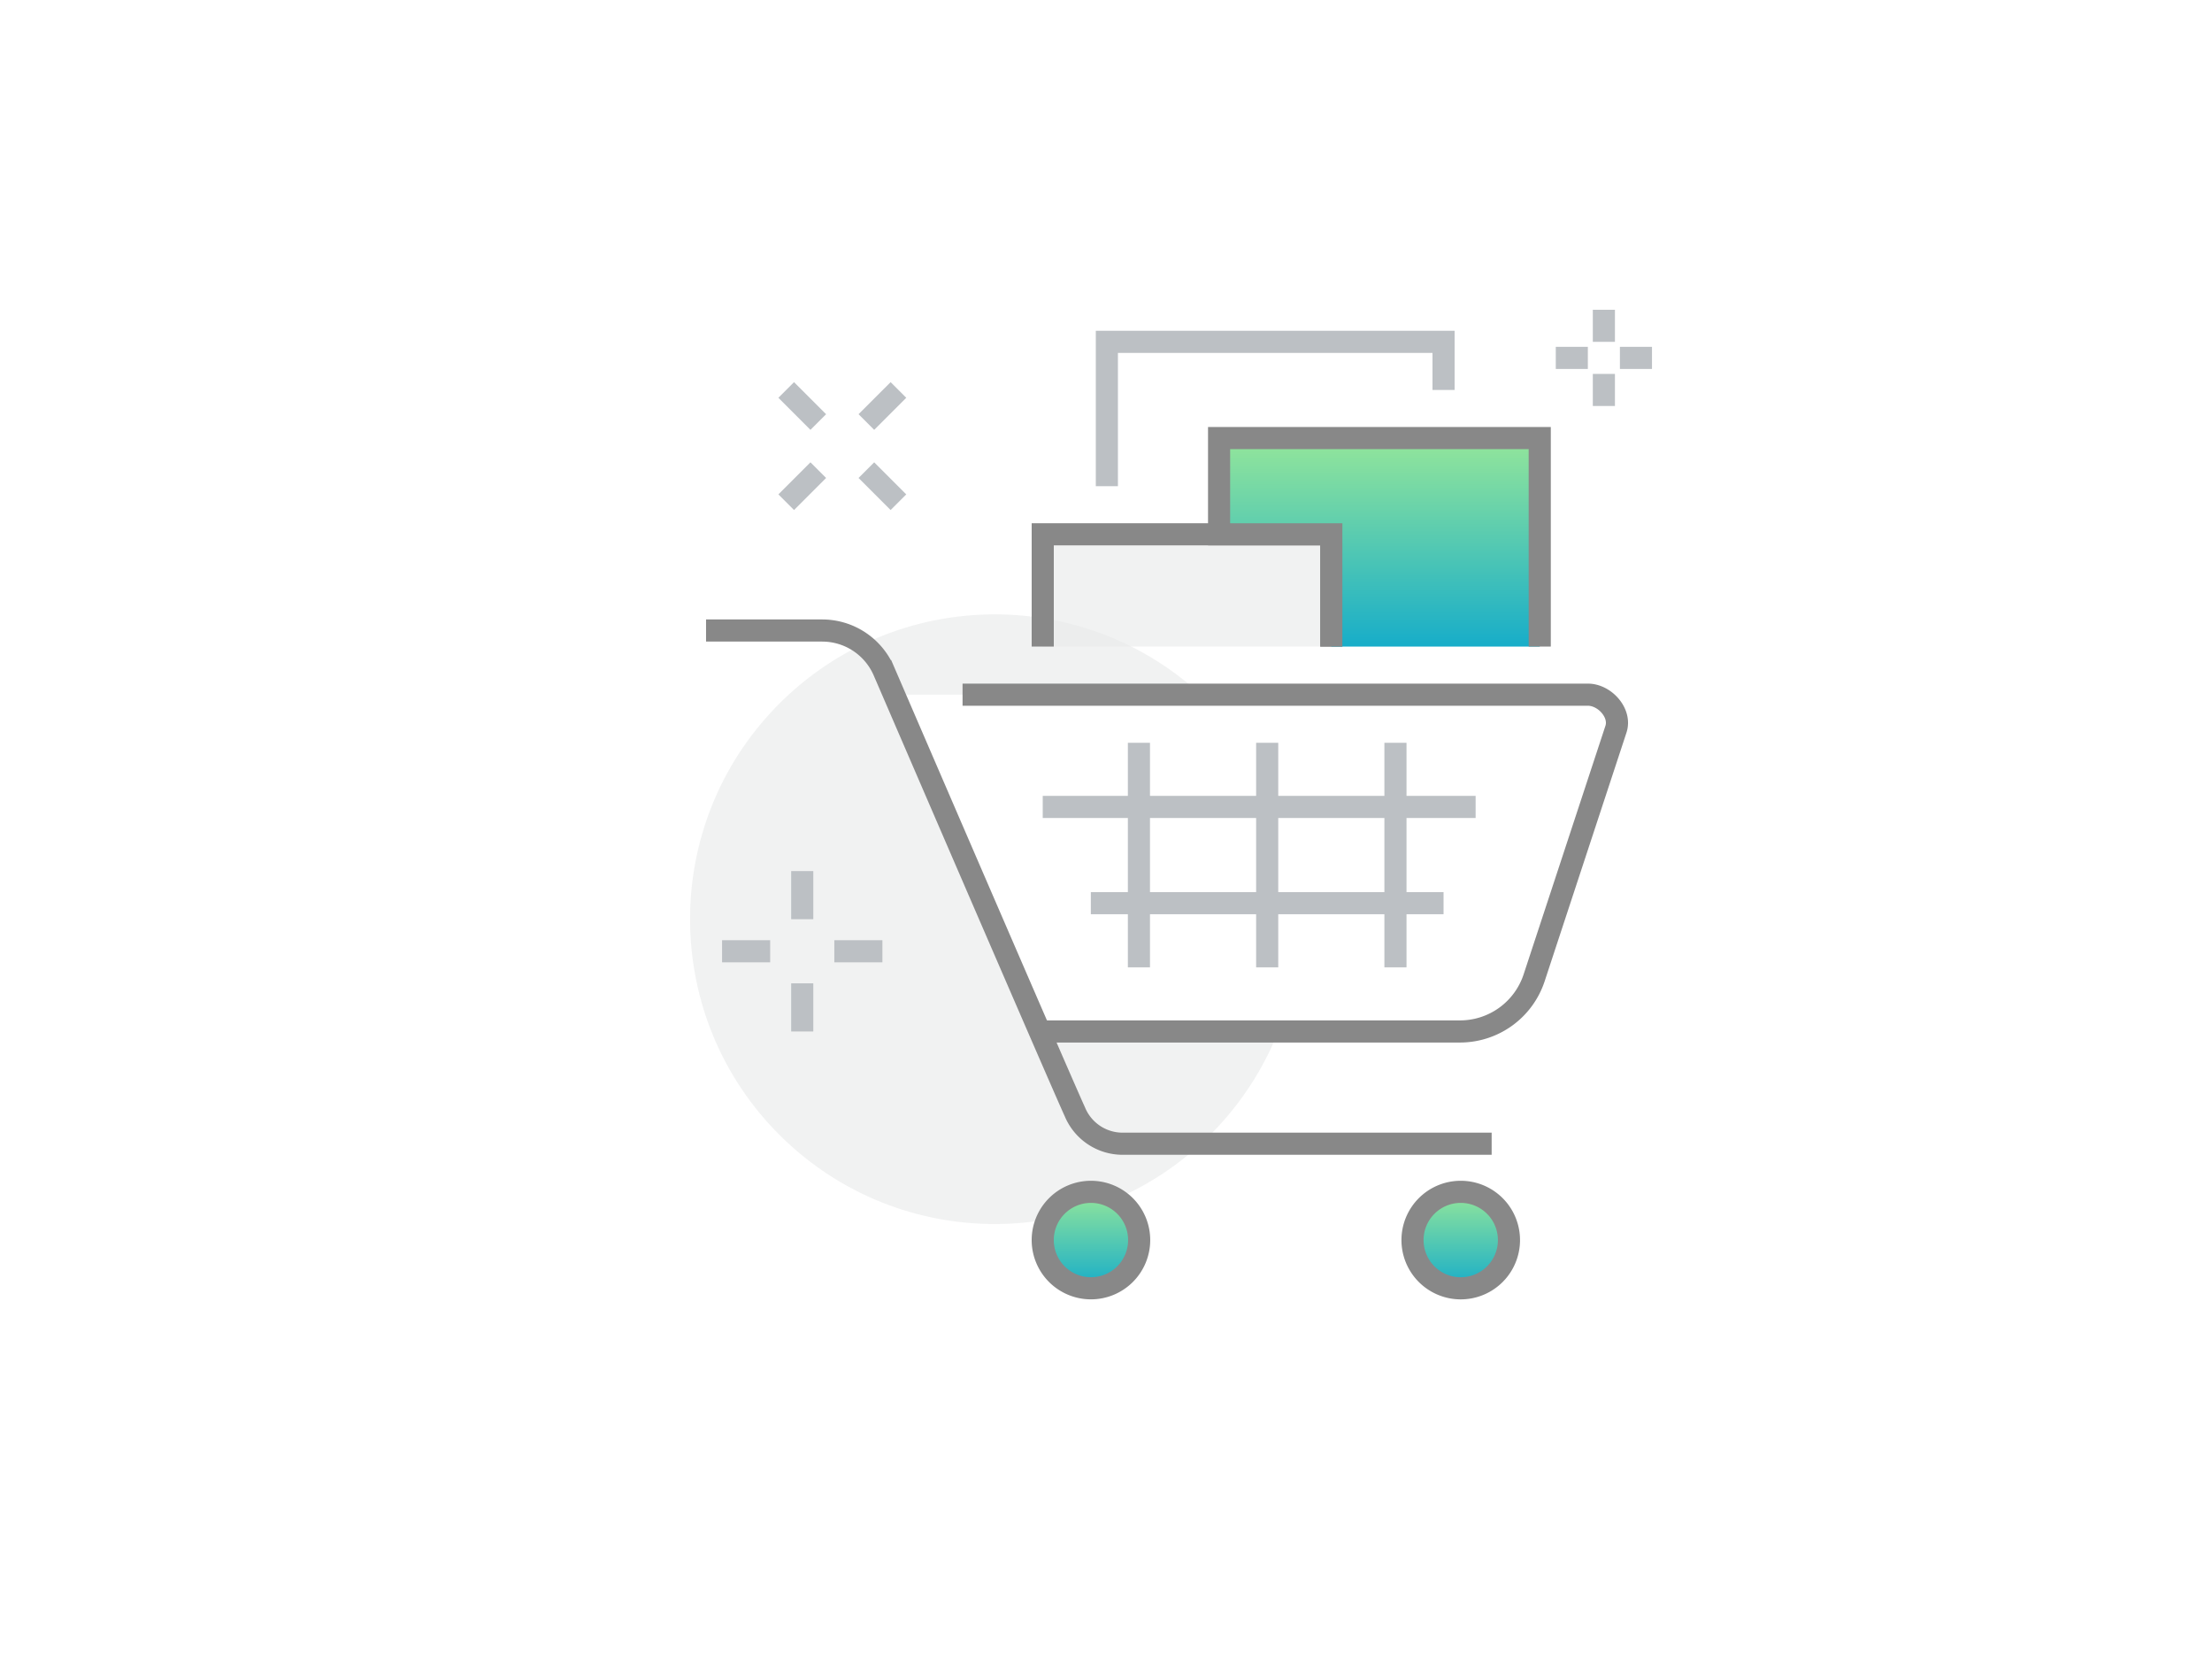 <svg xmlns="http://www.w3.org/2000/svg" xmlns:xlink="http://www.w3.org/1999/xlink" width="200" height="151" viewBox="0 0 200 151">
  <defs>
    <linearGradient id="linear-gradient" x1="0.5" x2="0.5" y2="1" gradientUnits="objectBoundingBox">
      <stop offset="0" stop-color="#94e69a"/>
      <stop offset="1" stop-color="#17adc9"/>
    </linearGradient>
  </defs>
  <g id="ecommerce-icon" transform="translate(-1150 -2446)">
    <rect id="Rectangle_506" data-name="Rectangle 506" width="200" height="151" transform="translate(1150 2446)" fill="#fff"/>
    <g id="Group_1114" data-name="Group 1114" transform="translate(1201 2474)">
      <circle id="Ellipse_80" data-name="Ellipse 80" cx="27.543" cy="27.543" r="27.543" transform="matrix(0.684, -0.73, 0.73, 0.684, 0, 56.352)" fill="rgba(233,234,235,0.61)"/>
      <line id="Line_87" data-name="Line 87" x1="4.349" transform="translate(14.287 57.985)" fill="none" stroke="#bcc0c4" stroke-miterlimit="10" stroke-width="2"/>
      <line id="Line_88" data-name="Line 88" x1="4.349" transform="translate(24.435 57.985)" fill="none" stroke="#bcc0c4" stroke-miterlimit="10" stroke-width="2"/>
      <line id="Line_89" data-name="Line 89" y2="4.349" transform="translate(21.535 60.884)" fill="none" stroke="#bcc0c4" stroke-miterlimit="10" stroke-width="2"/>
      <line id="Line_90" data-name="Line 90" y2="4.349" transform="translate(21.535 50.737)" fill="none" stroke="#bcc0c4" stroke-miterlimit="10" stroke-width="2"/>
      <line id="Line_91" data-name="Line 91" x1="2.899" y2="2.899" transform="translate(20.086 14.496)" fill="none" stroke="#bcc0c4" stroke-miterlimit="10" stroke-width="2"/>
      <line id="Line_92" data-name="Line 92" x1="2.899" y2="2.899" transform="translate(27.334 7.248)" fill="none" stroke="#bcc0c4" stroke-miterlimit="10" stroke-width="2"/>
      <line id="Line_93" data-name="Line 93" x2="2.899" y2="2.899" transform="translate(27.334 14.496)" fill="none" stroke="#bcc0c4" stroke-miterlimit="10" stroke-width="2"/>
      <line id="Line_94" data-name="Line 94" x2="2.899" y2="2.899" transform="translate(20.086 7.248)" fill="none" stroke="#bcc0c4" stroke-miterlimit="10" stroke-width="2"/>
      <line id="Line_95" data-name="Line 95" y2="2.899" transform="translate(94.016)" fill="none" stroke="#bcc0c4" stroke-miterlimit="10" stroke-width="2"/>
      <line id="Line_96" data-name="Line 96" y2="2.899" transform="translate(94.016 5.798)" fill="none" stroke="#bcc0c4" stroke-miterlimit="10" stroke-width="2"/>
      <line id="Line_97" data-name="Line 97" x1="2.899" transform="translate(89.668 4.349)" fill="none" stroke="#bcc0c4" stroke-miterlimit="10" stroke-width="2"/>
      <line id="Line_98" data-name="Line 98" x1="2.899" transform="translate(95.466 4.349)" fill="none" stroke="#bcc0c4" stroke-miterlimit="10" stroke-width="2"/>
      <path id="Path_2341" data-name="Path 2341" d="M455.442,417.349V413H425v13.047" transform="translate(-375.922 -410.101)" fill="none" stroke="#bcc0c4" stroke-miterlimit="10" stroke-width="2"/>
      <rect id="Rectangle_474" data-name="Rectangle 474" width="26.093" height="10.147" transform="translate(43.28 20.295)" fill="rgba(233,234,235,0.61)"/>
      <path id="Path_2342" data-name="Path 2342" d="M447.093,435.147V425H421v10.147" transform="translate(-377.72 -404.705)" fill="none" stroke="#888" stroke-miterlimit="10" stroke-width="2"/>
      <path id="Path_2343" data-name="Path 2343" d="M432,419v8.7h10.147v10.147h18.845V419Z" transform="translate(-372.775 -407.403)" fill="url(#linear-gradient)"/>
      <path id="Path_2344" data-name="Path 2344" d="M460.992,437.845V419H432v8.7h10.147v10.147" transform="translate(-372.775 -407.403)" fill="none" stroke="#888" stroke-miterlimit="10" stroke-width="2"/>
      <path id="Path_2345" data-name="Path 2345" d="M474.334,435H412l13.047,30.442h37.726a7.058,7.058,0,0,0,6.7-4.849l7.4-22.478C477.356,436.663,475.863,435,474.334,435Z" transform="translate(-381.767 -400.209)" fill="#fff"/>
      <path id="Path_2346" data-name="Path 2346" d="M416,435h56.535c1.529,0,3.022,1.663,2.544,3.115l-7.4,22.478a7.058,7.058,0,0,1-6.7,4.849H423.248" transform="translate(-379.969 -400.209)" fill="none" stroke="#888" stroke-miterlimit="10" stroke-width="2"/>
      <line id="Line_99" data-name="Line 99" y2="20.295" transform="translate(51.977 39.14)" fill="none" stroke="#bcc0c4" stroke-miterlimit="10" stroke-width="2"/>
      <line id="Line_100" data-name="Line 100" y2="20.295" transform="translate(63.574 39.14)" fill="none" stroke="#bcc0c4" stroke-miterlimit="10" stroke-width="2"/>
      <line id="Line_101" data-name="Line 101" y2="20.295" transform="translate(75.171 39.14)" fill="none" stroke="#bcc0c4" stroke-miterlimit="10" stroke-width="2"/>
      <line id="Line_102" data-name="Line 102" x1="31.892" transform="translate(47.629 53.636)" fill="none" stroke="#bcc0c4" stroke-miterlimit="10" stroke-width="2"/>
      <line id="Line_103" data-name="Line 103" x1="39.14" transform="translate(43.28 44.938)" fill="none" stroke="#bcc0c4" stroke-miterlimit="10" stroke-width="2"/>
      <path id="Path_2347" data-name="Path 2347" d="M471.031,477.388H437.69a4.671,4.671,0,0,1-4.349-2.9c-.961-2.07-12.9-29.713-17.262-39.821A6.079,6.079,0,0,0,410.5,431H400" transform="translate(-387.162 -402.008)" fill="none" stroke="#888" stroke-miterlimit="10" stroke-width="2"/>
      <path id="Path_2408" data-name="Path 2408" d="M4.359,0A4.359,4.359,0,1,1,0,4.359,4.359,4.359,0,0,1,4.359,0Z" transform="translate(43.28 79.729)" stroke="#888" stroke-width="2" fill="url(#linear-gradient)"/>
      <path id="Path_2348" data-name="Path 2348" d="M452.784,470.359A4.36,4.36,0,1,1,448.424,466,4.36,4.36,0,0,1,452.784,470.359Z" transform="translate(-367.35 -386.271)" stroke="#888" stroke-miterlimit="10" stroke-width="2" fill="url(#linear-gradient)"/>
    </g>
  </g>
</svg>
